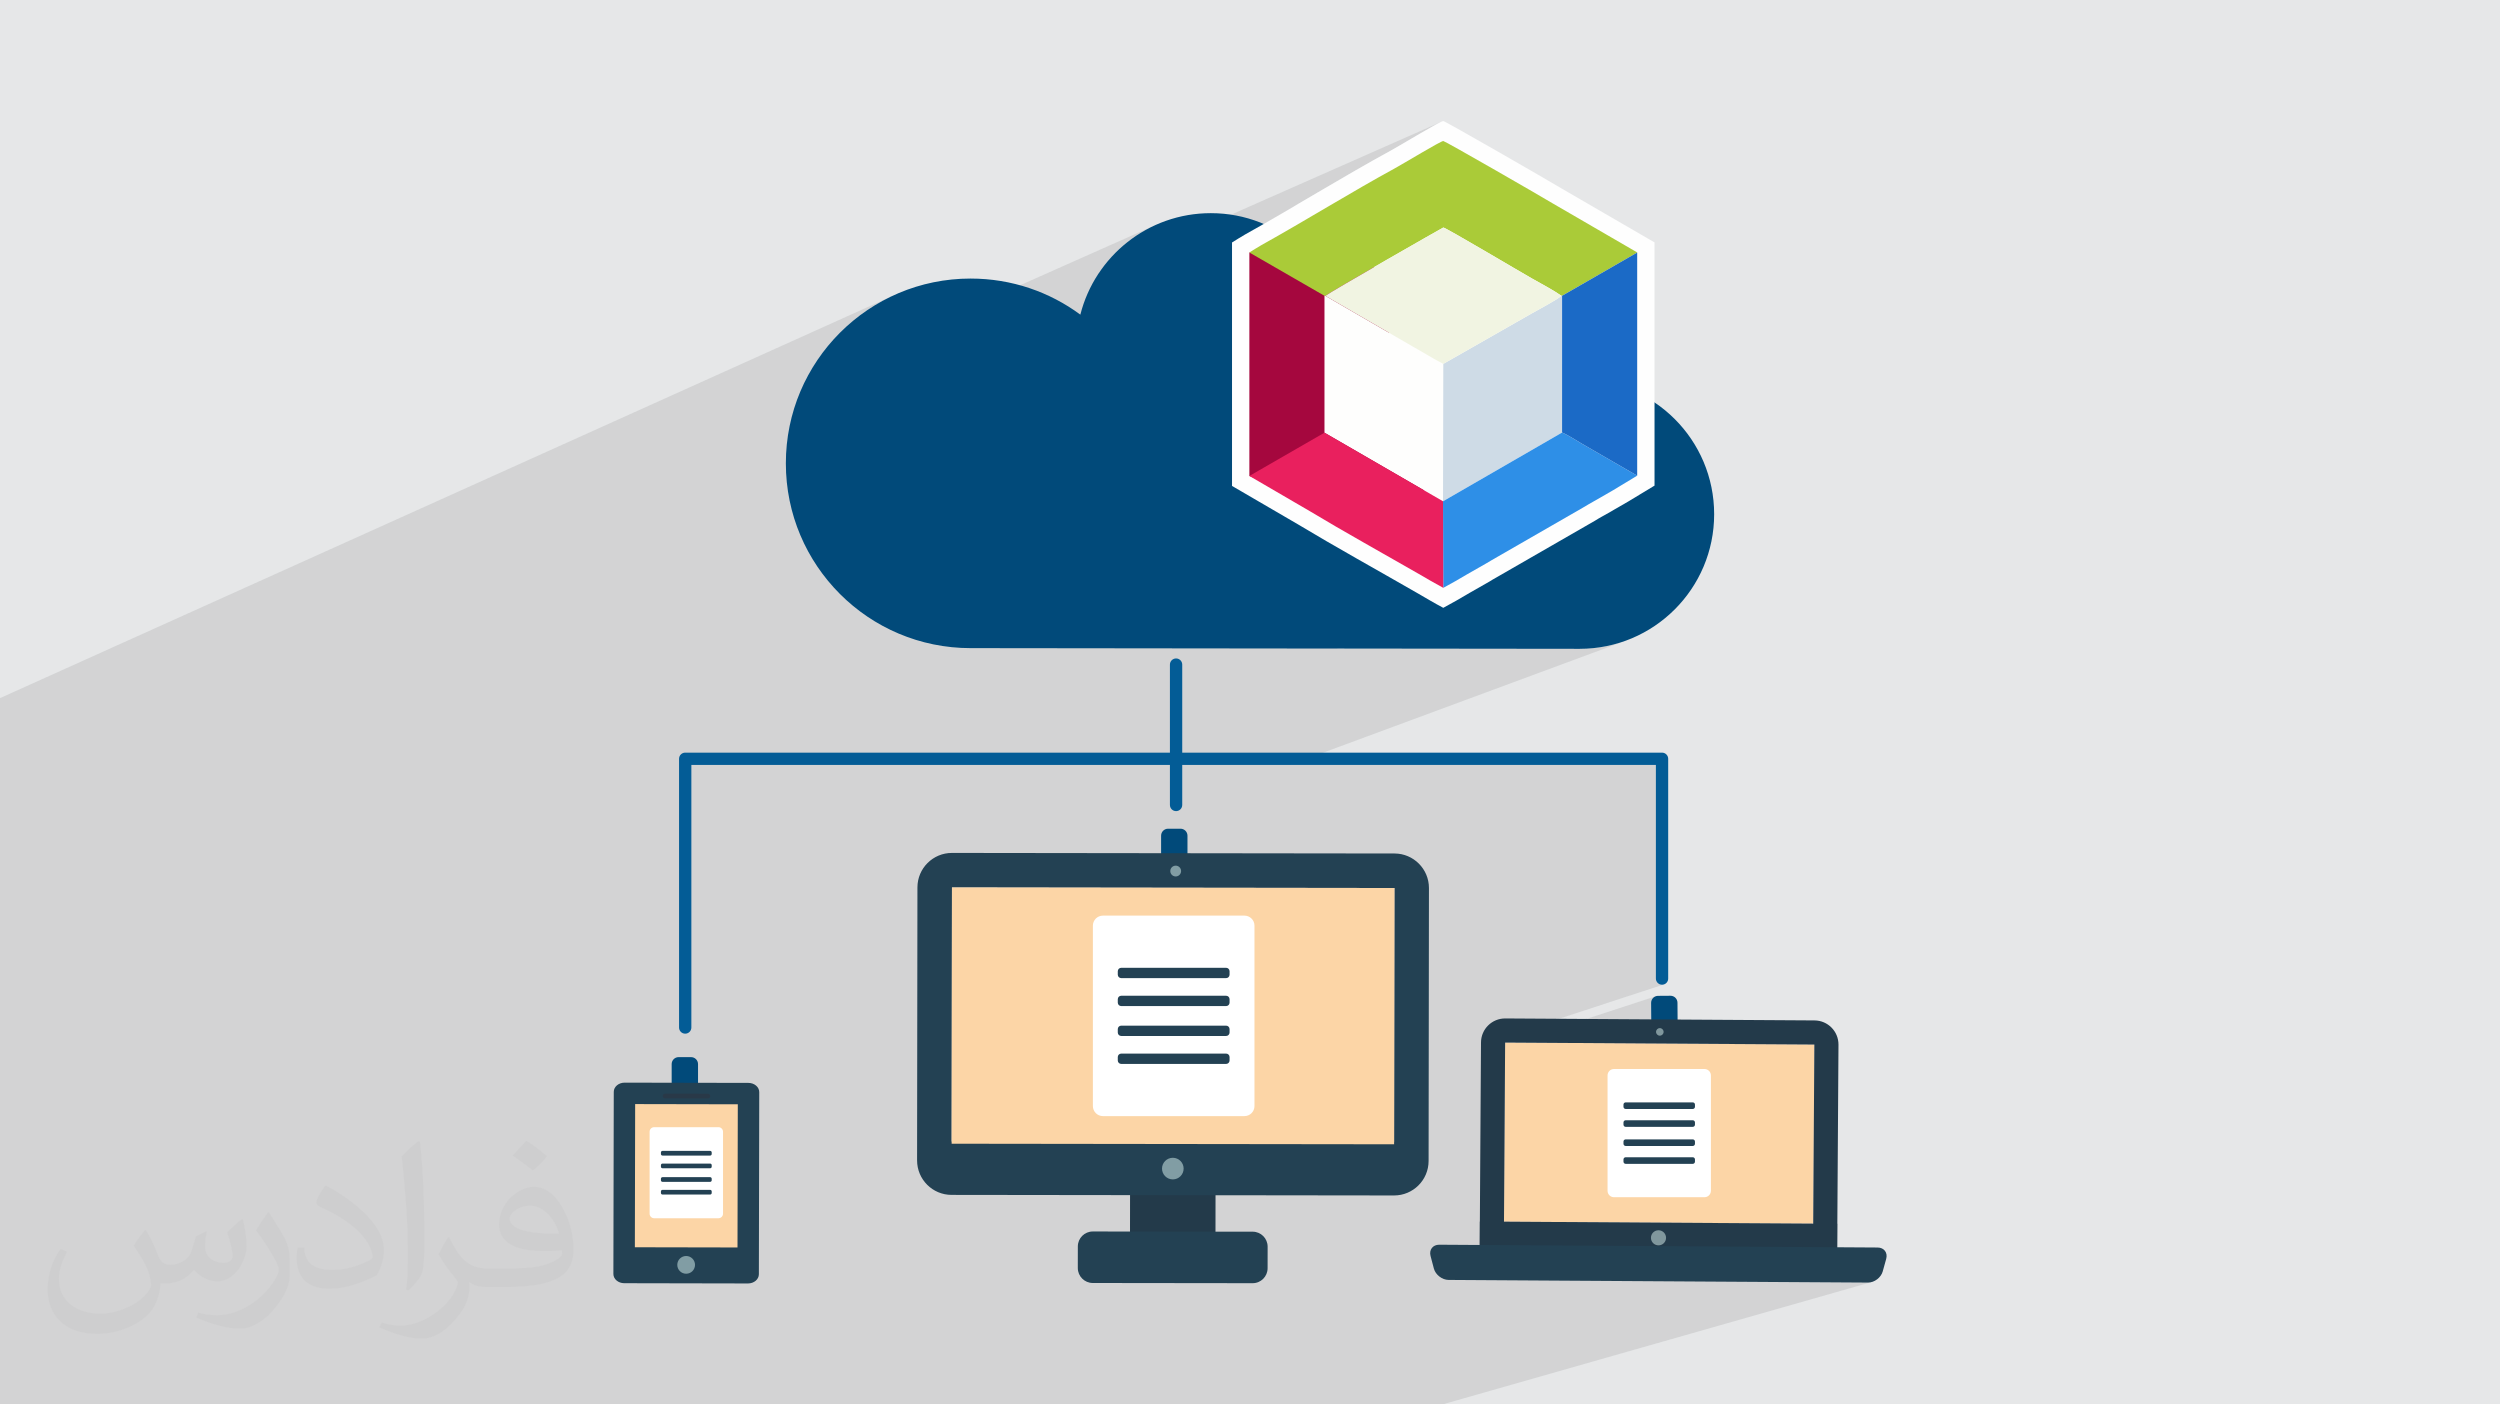<?xml version="1.0" encoding="UTF-8"?>
<!DOCTYPE svg PUBLIC "-//W3C//DTD SVG 1.1//EN" "http://www.w3.org/Graphics/SVG/1.1/DTD/svg11.dtd">
<!-- Creator: CorelDRAW 2020 (64-Bit) -->
<svg xmlns="http://www.w3.org/2000/svg" xml:space="preserve" width="94.192mm" height="52.917mm" version="1.1" style="shape-rendering:geometricPrecision; text-rendering:geometricPrecision; image-rendering:optimizeQuality; fill-rule:evenodd; clip-rule:evenodd"
viewBox="0 0 9404.92 5283.66"
 xmlns:xlink="http://www.w3.org/1999/xlink"
 xmlns:xodm="http://www.corel.com/coreldraw/odm/2003">
 <defs>
  <style type="text/css">
   <![CDATA[
    .fil12 {fill:#1B6AC6}
    .fil19 {fill:#234153}
    .fil10 {fill:#2E8FE7}
    .fil5 {fill:#A5073E}
    .fil6 {fill:#AACB38}
    .fil8 {fill:#CEDBE6}
    .fil0 {fill:#E6E7E8}
    .fil11 {fill:#E9205E}
    .fil9 {fill:#F1F4E2}
    .fil7 {fill:#FEFEFD}
    .fil4 {fill:#FEFEFE}
    .fil18 {fill:white}
    .fil3 {fill:#014A7A;fill-rule:nonzero}
    .fil21 {fill:#035C96;fill-rule:nonzero}
    .fil13 {fill:#233A4A;fill-rule:nonzero}
    .fil14 {fill:#234153;fill-rule:nonzero}
    .fil17 {fill:#293948;fill-rule:nonzero}
    .fil20 {fill:#80979D;fill-rule:nonzero}
    .fil16 {fill:#819DA4;fill-rule:nonzero}
    .fil15 {fill:#FCD5A6;fill-rule:nonzero}
    .fil2 {fill:#373435;fill-opacity:0.031}
    .fil1 {fill:#2B2A29;fill-opacity:0.102}
   ]]>
  </style>
 </defs>
 <g id="Layer_x0020_1">
  <polygon class="fil0" points="-0,0 9404.92,0 9404.92,5283.66 -0,5283.66 "/>
  <polygon class="fil1" points="-0,4186.7 -0,4184.33 -0,4031.88 -0,4031.87 -0,3965.72 -0,3922.66 -0,3917.62 -0,3900.69 -0,3896.41 -0,3879.74 -0,3865.52 -0,3808.61 -0,3793.16 -0,3717.67 -0,3708.46 -0,3668.8 -0,3668.79 -0,3606.35 -0,3563.54 -0,3547.89 -0,3546.82 -0,3515.28 -0,3511.25 -0,3511.24 -0,3509.36 -0,3509.31 -0,3500.75 -0,3500.69 -0,3253.21 -0,3239.68 -0,3239.67 -0,3238.31 -0,3183.82 -0,3183.81 -0,3148.07 -0,3028.63 -0,2999.1 -0,2961.69 -0,2943.2 -0,2939.38 -0,2936.02 -0,2915.67 -0,2915.28 -0,2873.8 -0,2853.31 -0,2779.43 -0,2626.3 3380.92,1102.57 3350.13,1116.49 3320.15,1131.85 3291.04,1148.58 3262.84,1166.66 3235.58,1186.04 3209.32,1206.68 3184.1,1228.53 3159.96,1251.56 3136.93,1275.7 3115.08,1300.92 3094.45,1327.18 3075.06,1354.43 3056.98,1382.64 3040.25,1411.74 3029.75,1432.23 4347.59,846.25 4328.8,855.18 4310.43,864.84 4292.53,875.22 4275.11,886.31 4258.16,898.08 4241.74,910.5 4225.84,923.58 4210.5,937.27 4195.72,951.57 4181.54,966.46 4167.95,981.91 4155,997.91 4142.7,1014.43 4134.02,1027.12 5426.01,456.39 5419.51,459.34 5410.46,463.98 5399.23,470.05 5386.2,477.32 5371.74,485.53 5356.23,494.46 5340.05,503.86 5323.56,513.49 5307.16,523.11 5291.2,532.47 5276.08,541.34 5262.17,549.48 5249.84,556.64 5239.47,562.57 5231.44,567.05 5215.05,576.02 5198.55,585.13 5181.93,594.39 5165.21,603.78 5148.39,613.27 5131.47,622.89 5114.48,632.6 5097.4,642.42 5080.26,652.3 5063.05,662.28 5045.8,672.31 5028.5,682.4 5011.15,692.53 4993.77,702.72 4976.37,712.92 4958.95,723.15 4941.52,733.38 4924.09,743.62 4906.66,753.86 4889.24,764.07 4871.84,774.27 4866.52,777.38 5426.3,531.47 5429.57,530.51 5431.17,531.09 5434.66,532.78 5439.94,535.52 5446.88,539.23 5455.36,543.87 5465.28,549.34 5476.51,555.58 5488.93,562.54 5502.43,570.13 5516.89,578.28 5532.18,586.95 5548.22,596.06 5564.86,605.52 5581.99,615.29 5599.49,625.29 5617.26,635.46 5635.16,645.71 5653.09,656.01 5670.92,666.25 5688.55,676.4 5705.84,686.36 5722.69,696.09 5738.98,705.49 5754.59,714.53 5769.4,723.11 5783.29,731.18 5796.16,738.67 5807.89,745.5 5818.34,751.62 5827.42,756.95 5834.99,761.44 5840.95,764.99 6146.39,942.25 6222.43,910.6 6222.27,910.74 6146.47,942.29 6157.15,948.48 6157.35,948.4 6157.55,948.44 6157.78,948.61 6158.04,948.87 6158.31,949.19 6158.58,949.53 6158.84,949.84 6159.07,950.1 6159.06,950.11 6159.06,1789.4 5429.13,2073.51 5429.55,2211.46 5429.56,2211.47 5350.46,2241.91 5354.03,2243.98 5366.41,2251.19 5378.8,2258.37 5391.26,2265.52 5403.84,2272.62 5416.59,2279.66 5429.55,2286.63 5028.71,2439.88 5942.19,2440.93 5968.25,2440.28 5993.97,2438.32 6019.31,2435.1 6044.24,2430.65 6068.74,2424.99 6092.77,2418.17 6116.3,2410.2 4852.97,2877.7 6229.35,2877.7 6229.35,3681.36 6229.82,3686.02 6231.17,3690.37 6233.3,3694.31 6236.14,3697.73 6239.56,3700.56 6243.5,3702.69 6247.85,3704.04 6252.51,3704.51 6257.18,3704.04 6261.53,3702.69 5571.44,3928.72 5571.3,3951.82 5662.26,3922.09 5694.79,3922.3 6227.25,3748.49 6222.82,3750.93 6218.96,3754.17 6215.79,3758.06 6213.4,3762.53 6211.92,3767.47 6211.42,3772.76 6212.21,3877.38 6238.62,3868.86 6236.23,3870.17 6234.14,3871.9 6232.42,3873.99 6231.12,3876.38 6230.29,3879.02 6229.98,3881.86 6230.25,3884.73 6231.06,3887.4 6232.35,3889.82 6234.07,3891.94 6236.17,3893.69 6238.58,3895.01 6241.23,3895.86 6244.1,3896.17 6244.15,3896.17 6244.21,3896.17 6244.26,3896.16 6244.31,3896.16 6247.13,3895.86 6249.77,3895.03 6224.03,3903.31 6228.43,3905.66 6233.35,3907.14 6238.65,3907.63 6285.39,3907.28 6290.68,3906.72 6295.59,3905.15 6231.43,3925.74 6825.55,3929.53 6821.24,4603.29 6435.9,4716.54 6911.74,4719.57 6557.52,4822.1 7027.01,4825.11 7036.09,4824.3 7045.02,4821.86 5425.31,5283.66 5419.01,5283.66 4962.95,5283.66 4506.1,5283.66 4506.06,5283.66 4225.11,5283.66 4159.2,5283.66 4043.47,5283.66 4043.07,5283.66 4039.69,5283.66 3887.66,5283.66 3822.75,5283.66 3768.46,5283.66 3700.5,5283.66 3671.65,5283.66 3541.52,5283.66 3436.32,5283.66 3403.73,5283.66 3402.4,5283.66 3401.39,5283.66 3317.86,5283.66 3317.41,5283.66 3233.3,5283.66 3226,5283.66 3204.05,5283.66 3203.03,5283.66 3172.6,5283.66 3140.7,5283.66 3116.39,5283.66 3098.56,5283.66 2994.76,5283.66 2993.75,5283.66 2975.81,5283.66 2944.3,5283.66 2920.34,5283.66 2902.78,5283.66 2801.93,5283.66 2800.92,5283.66 2768.19,5283.66 2746.09,5283.66 2737.08,5283.66 2727.63,5283.66 2713.47,5283.66 2699.77,5283.66 2696.2,5283.66 2652.02,5283.66 2576.9,5283.66 2546.17,5283.66 2523.34,5283.66 2522.87,5283.66 2505.87,5283.66 2505.62,5283.66 2428.75,5283.66 2417.62,5283.66 2397.09,5283.66 2188.2,5283.66 2173.45,5283.66 2150.03,5283.66 2119.82,5283.66 2116.84,5283.66 2068.66,5283.66 1998.27,5283.66 1995.22,5283.66 1955.75,5283.66 1931.5,5283.66 1929.8,5283.66 1929.65,5283.66 1879.09,5283.66 1863.12,5283.66 1851.79,5283.66 1797.56,5283.66 1714.99,5283.66 1574.32,5283.66 1564.7,5283.66 1564.18,5283.66 1559.27,5283.66 1524.37,5283.66 1495.67,5283.66 1476.15,5283.66 1434.54,5283.66 1431.6,5283.66 1431.51,5283.66 1424.2,5283.66 1415.5,5283.66 1381.35,5283.66 1360.23,5283.66 1352.23,5283.66 1307.96,5283.66 1295.7,5283.66 1245.43,5283.66 1193.83,5283.66 1102.92,5283.66 1098.55,5283.66 1098.09,5283.66 1000.08,5283.66 978.84,5283.66 971.55,5283.66 904.24,5283.66 841.29,5283.66 795.98,5283.66 794.23,5283.66 720.26,5283.66 647.92,5283.66 636.08,5283.66 631.19,5283.66 631.17,5283.66 630.52,5283.66 597.02,5283.66 525.35,5283.66 523.61,5283.66 514.07,5283.66 449.8,5283.66 405.33,5283.66 372.19,5283.66 357.85,5283.66 356.99,5283.66 348.68,5283.66 241.91,5283.66 240.14,5283.66 230.05,5283.66 229.19,5283.66 192.49,5283.66 182.73,5283.66 171.39,5283.66 155.71,5283.66 144.56,5283.66 139.05,5283.66 106.61,5283.66 94.7,5283.66 93.84,5283.66 83.62,5283.66 65.5,5283.66 44.59,5283.66 29.06,5283.66 18.04,5283.66 -0,5283.66 -0,5277.88 -0,5277.61 -0,5277 -0,5273.1 -0,5272.8 -0,5259.73 -0,5252.51 -0,5249.96 -0,5247.14 -0,5243.34 -0,5235 -0,5223.88 -0,5216.23 -0,5216.02 -0,5209.01 -0,5206.93 -0,5203.65 -0,5199.86 -0,5186.05 -0,5177.76 -0,5159.8 -0,5144.8 -0,5141.67 -0,5133.68 -0,5127.72 -0,5125.83 -0,5108.88 -0,5107.97 -0,5098.62 -0,5085.85 -0,5082.59 -0,5076.21 -0,5075.73 -0,5062.01 -0,5060.59 -0,5045.52 -0,5023.53 -0,5013.21 -0,5012.46 -0,5006.74 -0,5006.42 -0,4942.44 -0,4939.82 -0,4937.86 -0,4936.9 -0,4934.93 -0,4916.88 -0,4914.19 -0,4897.48 -0,4896.4 -0,4886.63 -0,4885.24 -0,4884.53 -0,4870.83 -0,4860.76 -0,4860.68 -0,4859.59 -0,4840.37 -0,4828.3 -0,4826.97 -0,4798.27 -0,4747.47 -0,4731.9 -0,4728.85 -0,4687.72 -0,4686.44 -0,4673.58 -0,4665 -0,4659.4 -0,4646.29 -0,4622.49 -0,4543.51 -0,4362.41 -0,4300.5 -0,4283.5 -0,4227.89 -0,4209.36 -0,4195.86 "/>
  <path class="fil2" d="M548.54 4627.69c17.95,27.21 29.6,53.36 40.96,82.43 8.45,16.91 12.93,48.09 52.57,48.09 11.61,0 28.28,-3.42 43.06,-11.61 16.63,-8.73 29.32,-21.94 35.94,-42l15.85 -53.36 38.57 -19.02 2.64 2.64c-5.27,20.09 -6.59,39.36 -6.59,54.43 0,44.63 38.57,61.56 69.22,61.56 17.95,0 34.09,-8.73 34.09,-25.11 0,-21.13 -8.98,-57.06 -20.62,-89.29 17.95,-17.95 35.94,-35.94 56.53,-50.47l3.17 1.6c8.98,38.04 14,75.56 14,100.66 0,24.57 -10.83,51.79 -19.81,69.49 -18.49,34.87 -51.25,62.62 -90.87,62.62 -30.1,0 -63.65,-15.07 -86.66,-43.06l-1.32 0c-21.66,26.96 -55.22,51.25 -108.86,51.25l-16.63 0c-2.64,35.41 -10.29,60.49 -21.94,82.95 -31.95,62.34 -126.81,106.47 -216.1,106.47 -124.17,0 -186.51,-71.59 -186.51,-166.96 0,-58.91 19.27,-113.6 48.88,-152.42l24.29 10.04c-18.49,35.41 -30.91,68.68 -30.91,101.45 0,89.29 72.66,131.83 156.4,131.83 77.68,0 173.83,-49.41 191.28,-106.72 -6.59,-62.62 -30.1,-91.93 -66.04,-148.99 10.83,-19.02 24.83,-38.04 42.28,-58.38l3.17 0 0 0 0 0 -0.02 -0.09zm1432.13 -336.04c26.15,16.39 51.79,35.66 76.87,57.85 -14,19.81 -31.45,37.79 -53.11,53.64 -25.11,-20.34 -50.19,-37.79 -75.84,-56.27 17.42,-19.55 34.62,-38.29 52.04,-55.22l0 0 0 0 0 0 0 0 0 0 0.03 0zm13.47 244.11c-42.28,0 -76.87,27.75 -76.87,48.34 0,44.13 84.53,57.85 185.72,57.31 -12.68,-51.79 -57.06,-105.68 -108.86,-105.68l0.01 0.03zm-94.86 236.19c54.96,0 103.04,-1.6 139.74,-10.83 40.96,-10.29 75.56,-30.91 75.56,-45.17 0,-3.7 0,-8.19 -1.32,-11.89 -22.98,2.11 -49.41,2.11 -72.38,2.11 -74.49,0 -131.55,-16.91 -154.02,-58.66 -5.55,-11.61 -9.51,-24.57 -9.51,-39.36 0,-40.43 17.42,-79.79 48.09,-107 25.61,-22.45 53.89,-36.44 82.67,-36.44 52.04,0 93.51,41.75 122.57,107.54 15.85,35.94 26.68,77.4 26.68,129.72 0,34.87 -9.51,64.19 -31.17,85.85 -40.43,39.11 -114.92,53.89 -229.04,53.89l-51.79 0 0 0 -13.47 0c-28.28,0 -48.62,-5.02 -64.72,-17.42l-2.64 0c0.79,6.59 1.32,12.93 1.32,19.02 0,25.61 -8.45,58.38 -25.61,84.53 -50.72,75.3 -105.68,108.04 -153.24,108.04 -48.09,0 -107,-18.49 -160.11,-42.54l9.51 -18.49c17.17,7.13 40.96,11.89 73.7,11.89 85.85,0 198.66,-82.43 212.66,-163 -3.17,-6.59 -8.98,-15.32 -17.17,-24.57 -25.11,-29.85 -40.96,-54.68 -55.75,-80.83 12.68,-25.11 24.29,-45.17 35.13,-63.4l4.49 -0.53c36.72,74.77 69.99,117.55 144.23,117.55l11.61 0 0 0 53.89 0 0 0 0 0 0 0 0 0 0 0 0.09 0.01zm-371.98 79c6.34,-34.34 6.87,-72.91 6.87,-108.86l0 -53.36c0,-99.6 -12.68,-244.36 -22.98,-338.68 17.95,-19.27 43.06,-42 62.87,-57.31l5.81 1.6c13.47,118.62 16.63,256 16.63,383.06 0,33.3 -1.32,65.79 -4.49,89.55 -1.85,30.1 -19.27,52.83 -56.53,87.7l-8.19 -3.7zm-382.8 -157.19c1.85,46.77 24.83,83.49 105.15,83.49 49.93,0 92.19,-12.93 138.96,-35.13 8.45,-3.7 12.93,-8.73 12.93,-12.93 0,-29.32 -22.45,-68.15 -60.23,-103.55 -36.72,-33.3 -85.34,-62.62 -130.76,-82.18 -15.6,-6.59 -20.62,-13.47 -20.62,-20.09 0,-13.47 17.95,-41.75 32.77,-62.09l5.02 -0.53c52.04,27.21 110.17,67.64 153.24,112.53 39.11,41.47 63.4,83.49 63.4,129.19 0,33.81 -10.29,65.51 -26.96,95.11 -57.06,28.79 -117.83,50.72 -178.06,50.72 -73.17,0 -123.1,-34.34 -123.1,-114.92 0,-8.73 0,-22.19 3.17,-39.64l25.11 0 0 0 0 0 0 0 0 0 0 0 -0.02 0zm-132.37 -132.9l45.45 73.45c16.63,27.21 32.23,56.81 32.23,103.55l0 59.7c0,48.34 -30.91,100.13 -80.83,151.38 -39.11,34.62 -73.7,49.41 -105.68,49.41 -47.55,0 -101.98,-14.79 -164.85,-41.75l7.13 -18.49c19.81,5.27 42.79,9.77 71.06,9.77 90.36,-0.53 182.8,-66.57 225.08,-147.15 5.02,-9.26 6.87,-17.95 6.87,-24.04 0,-9.26 -5.02,-19.55 -8.98,-28.79 -22.98,-43.31 -48.62,-82.95 -76.87,-119.68 14.79,-23.25 29.6,-45.7 45.7,-67.9l3.7 0.53 0 0 0 0 0 0 0 0 0 0 -0.02 0.01z"/>
  <g id="_2576794013792">
   <g>
    <path class="fil3" d="M3651.5 1047.94c154.54,0 297.28,50.45 412.71,135.74 55.52,-219.43 254.27,-381.79 490.93,-381.79 260.2,0 474.51,196.27 503.11,448.8 38.05,-9.13 77.74,-13.97 118.57,-13.97 203.83,0 379.49,120.43 459.79,294 84.92,-64.37 190.8,-102.61 305.59,-102.61 279.65,0 506.39,226.76 506.39,506.41 0,279.66 -226.75,506.4 -506.39,506.4l-2290.69 -2.66c-383.92,0 -695.16,-311.26 -695.16,-695.19 0,-383.91 311.24,-695.15 695.16,-695.15z"/>
    <path class="fil4" d="M6224.3 912.46l0 914.36 -99.13 59.97c-34.92,19.52 -64.84,38.19 -100.11,57.4 -9.87,5.36 -14.94,8.73 -24.73,14.65l-372.65 214.48c-9.85,5.36 -14.94,8.72 -24.72,14.65l-75.23 42.91c-33.86,19.9 -63.88,37.65 -98.18,55.77 -34.91,-18.49 -66.96,-37.82 -100.41,-57.09 -143.18,-82.45 -308.15,-173.69 -447.51,-257.72l-246.81 -143.78 0 -915.84 24.41 -15.22c8.91,-5.35 15.32,-9.61 24.6,-14.77 177.59,-98.8 373.5,-220.31 547.6,-315.15 35.94,-19.57 187.63,-111.7 198.12,-111.7 7.1,0 388.77,219.74 448.16,255.44l344.55 199.95c0.33,-0.65 1.39,1.1 2.03,1.72z"/>
    <path class="fil5" d="M5150.57 932.63c17.55,52.66 258.26,1145.9 258.26,1145.9l-708.77 -288 0 -840.67 450.51 -17.22z"/>
    <path class="fil6" d="M4700.07 949.85l282.58 162.93 3.22 0.27c25.35,-18.97 442.57,-257.1 443.84,-257.11 8.56,-0.12 284.92,164.2 332.73,191.24 34.12,19.31 82.67,45.02 111.31,65.36l2.79 0.16 282.53 -162.6c-0.58,-0.57 -1.56,-2.17 -1.86,-1.58l-316.26 -183.53c-54.52,-32.78 -404.87,-234.49 -411.38,-234.49 -9.65,0 -148.87,84.57 -181.85,102.54 -159.81,87.06 -339.64,198.58 -502.66,289.28 -8.52,4.73 -14.4,8.64 -22.59,13.55l-22.4 13.97z"/>
    <path class="fil7" d="M4982.64 1627.76l445.92 258.05 1.1 -516.95c-37.43,-19.02 -73.84,-42.32 -112.51,-63.78l-331.29 -192.02 -3.22 -0.27 -0.01 514.97z"/>
    <path class="fil8" d="M5429.66 1368.85l-1.1 516.95 447.9 -258.54 0.06 -514.55 -2.79 -0.16c-10.67,12.64 -92.06,55.13 -112.39,67.09l-331.69 189.21z"/>
    <path class="fil9" d="M4985.86 1113.05l331.29 192.02c38.67,21.46 75.08,44.75 112.51,63.77l331.69 -189.21c20.33,-11.96 101.72,-54.45 112.39,-67.09 -28.64,-20.34 -77.19,-46.05 -111.31,-65.36 -47.8,-27.04 -324.17,-191.36 -332.73,-191.24 -1.27,0.01 -418.49,238.14 -443.84,257.11z"/>
    <path class="fil10" d="M5428.56 1885.8l0.99 325.68c31.48,-16.63 59.04,-32.92 90.11,-51.19l69.06 -39.38c9,-5.45 13.66,-8.53 22.7,-13.46l342.06 -196.85c8.99,-5.44 13.65,-8.53 22.7,-13.46 32.38,-17.62 59.85,-34.78 91.89,-52.68l90.99 -55.05 -211.44 -122.21c-20.31,-11.55 -52.38,-32.93 -71.15,-39.93l-447.9 258.54z"/>
    <path class="fil11" d="M4700.07 1790.51l226.55 131.98c127.92,77.13 279.34,160.9 410.77,236.57 30.7,17.68 60.13,35.43 92.17,52.41l-0.99 -325.68 -445.92 -258.05 -282.57 162.76z"/>
    <path class="fil12" d="M5876.52 1112.71l-0.06 514.55c18.77,7 50.84,28.38 71.15,39.93l211.44 122.21 0 -839.3 -282.53 162.6z"/>
   </g>
   <g>
    <path class="fil3" d="M4467.23 3252.64c0,14.48 -11.75,26.2 -26.23,26.2l-46.75 0c-14.47,0 -26.21,-11.72 -26.21,-26.2l0 -108.88c0,-14.47 11.74,-26.21 26.21,-26.21l46.75 0c14.48,0 26.23,11.74 26.23,26.21l0 108.88z"/>
    <path class="fil3" d="M2625.95 4111.95c0,14.48 -11.75,26.21 -26.23,26.21l-46.75 0c-14.47,0 -26.2,-11.73 -26.2,-26.21l0 -108.88c0,-14.47 11.73,-26.21 26.2,-26.21l46.75 0c14.48,0 26.23,11.74 26.23,26.21l0 108.88z"/>
    <polygon class="fil13" points="4572.96,4376.52 4251.37,4376.1 4250.97,4697.5 4572.54,4697.91 "/>
    <path class="fil14" d="M3580.01 4288.03l1.24 -949.51 1664.56 2.16 -0.16 120.86 -0.01 0 -1.09 834.93 -1664.56 -2.14 0 -6.29 0.02 0zm1665.97 -1077.22l-1664.57 -2.14c-71.73,-0.09 -129.96,57.94 -130.05,129.67l-0.16 120.88 -1.07 828.64 -0.09 77.27c-0.09,71.71 57.97,129.93 129.68,130.01l1664.58 2.15c71.71,0.1 129.93,-57.96 130.03,-129.68l0.1 -77.28 1.06 -828.63 0.16 -120.87c0.09,-71.73 -57.97,-129.92 -129.67,-130.02z"/>
    <polygon class="fil15" points="5244.56,4304.75 3579.99,4302.62 3581.25,3338.52 5245.81,3340.67 "/>
    <path class="fil16" d="M4412.69 4436.86c-0.19,0 -0.39,0 -0.58,0 -22.48,-0.03 -40.66,-18.25 -40.63,-40.72 0.02,-22.28 17.94,-40.33 40.16,-40.62 0.2,0 0.38,0 0.58,0 22.44,0.03 40.61,18.25 40.59,40.71 -0.03,22.28 -17.94,40.34 -40.12,40.63z"/>
    <path class="fil16" d="M4422.92 3297.22c-0.09,0 -0.19,0 -0.28,0 -11.24,-0.17 -20.21,-9.4 -20.05,-20.61 0.15,-11.13 9.22,-20.08 20.33,-20.08 0.09,0 0.18,0 0.29,0 11.21,0.16 20.19,9.41 20.05,20.64 -0.16,11.12 -9.26,20.05 -20.34,20.05z"/>
    <path class="fil14" d="M4768.66 4771.09c-0.04,31.11 -25.29,56.31 -56.39,56.25l-601.34 -0.77c-31.12,-0.04 -56.31,-25.3 -56.27,-56.4l0.1 -81.15c0.04,-31.12 25.3,-56.3 56.42,-56.26l601.34 0.78c31.1,0.04 56.3,25.28 56.26,56.4l-0.12 81.15z"/>
    <path class="fil15" d="M2840.12 4775.19c-0.03,18.12 -17.37,32.79 -38.71,32.75l-440.48 -0.91c-21.35,-0.05 -38.63,-14.79 -38.59,-32.9l1.34 -648.17c0.04,-18.12 17.37,-32.77 38.72,-32.73l440.47 0.91c21.36,0.04 38.63,14.77 38.59,32.89l-1.34 648.16z"/>
    <path class="fil14" d="M2775.58 4154.3l-1.11 538.63 -386.15 -0.79 1.11 -538.63 386.15 0.79zm39.88 -80.49l-465.58 -0.96c-22.57,-0.05 -40.9,15.44 -40.94,34.6l-1.41 685.11c-0.04,19.18 18.24,34.74 40.8,34.8l465.58 0.96c22.58,0.05 40.91,-15.46 40.94,-34.63l1.41 -685.11c0.04,-19.17 -18.22,-34.73 -40.8,-34.77z"/>
    <path class="fil16" d="M2581.68 4791.74c-0.16,0 -0.32,0 -0.49,0 -18.42,-0.03 -33.33,-15.01 -33.29,-33.44 0.04,-18.26 14.76,-33.08 32.97,-33.29 0.15,0 0.31,0 0.47,0 18.42,0.04 33.34,15.01 33.3,33.43 -0.04,18.26 -14.75,33.08 -32.96,33.3z"/>
    <path class="fil17" d="M2671.99 4123.49c-0.02,4.96 -4.03,8.95 -8.99,8.95l-160.91 -0.34c-4.96,0 -8.96,-4 -8.95,-8.97 0.02,-4.95 4.02,-8.96 8.99,-8.94l160.91 0.32c4.93,0.02 8.95,4.02 8.95,8.98z"/>
    <path class="fil18" d="M4149.08 3444.53l532.54 0c20.75,0 37.71,16.96 37.71,37.71l0 678.81c0,20.74 -16.96,37.7 -37.71,37.7l-532.54 0c-20.74,0 -37.7,-16.96 -37.7,-37.7l0 -678.81c0,-20.75 16.96,-37.71 37.7,-37.71z"/>
    <path class="fil19" d="M4218.01 3640.81l394.65 0c7.13,0 12.94,5.82 12.94,12.95l0 12.96c0,7.13 -5.81,12.94 -12.94,12.94l-394.65 0c-7.13,0 -12.95,-5.81 -12.95,-12.94l0 -12.96c0,-7.13 5.82,-12.95 12.95,-12.95z"/>
    <path class="fil19" d="M4218.01 3745.96l394.65 0c7.13,0 12.94,5.81 12.94,12.94l0 12.96c0,7.13 -5.81,12.95 -12.94,12.95l-394.65 0c-7.13,0 -12.95,-5.82 -12.95,-12.95l0 -12.96c0,-7.13 5.82,-12.94 12.95,-12.94z"/>
    <path class="fil19" d="M4218.01 3858.45l394.65 0c7.13,0 12.94,5.82 12.94,12.95l0 12.96c0,7.13 -5.81,12.95 -12.94,12.95l-394.65 0c-7.13,0 -12.95,-5.82 -12.95,-12.95l0 -12.96c0,-7.13 5.82,-12.95 12.95,-12.95z"/>
    <path class="fil19" d="M4218.01 3963.59l394.65 0c7.13,0 12.94,5.81 12.94,12.94l0 12.96c0,7.13 -5.81,12.95 -12.94,12.95l-394.65 0c-7.13,0 -12.95,-5.82 -12.95,-12.95l0 -12.96c0,-7.13 5.82,-12.94 12.95,-12.94z"/>
    <path class="fil18" d="M2460.92 4240.38l241.96 0c9.43,0 17.11,7.7 17.11,17.12l0 308.41c0,9.43 -7.69,17.11 -17.11,17.11l-241.96 0c-9.43,0 -17.12,-7.69 -17.12,-17.11l0 -308.41c0,-9.43 7.7,-17.12 17.12,-17.12z"/>
    <path class="fil19" d="M2492.26 4329.58l179.29 0c3.25,0 5.88,2.64 5.88,5.88l0 5.88c0,3.25 -2.64,5.88 -5.88,5.88l-179.29 0c-3.25,0 -5.88,-2.64 -5.88,-5.88l0 -5.88c0,-3.25 2.64,-5.88 5.88,-5.88z"/>
    <path class="fil19" d="M2492.26 4377.32l179.29 0c3.25,0 5.88,2.65 5.88,5.88l0 5.89c0,3.24 -2.64,5.88 -5.88,5.88l-179.29 0c-3.25,0 -5.88,-2.65 -5.88,-5.88l0 -5.89c0,-3.24 2.64,-5.88 5.88,-5.88z"/>
    <path class="fil19" d="M2492.26 4428.45l179.29 0c3.25,0 5.88,2.64 5.88,5.88l0 5.88c0,3.25 -2.64,5.88 -5.88,5.88l-179.29 0c-3.25,0 -5.88,-2.64 -5.88,-5.88l0 -5.88c0,-3.25 2.64,-5.88 5.88,-5.88z"/>
    <path class="fil19" d="M2492.26 4476.21l179.29 0c3.25,0 5.88,2.64 5.88,5.88l0 5.88c0,3.25 -2.64,5.88 -5.88,5.88l-179.29 0c-3.25,0 -5.88,-2.64 -5.88,-5.88l0 -5.88c0,-3.25 2.64,-5.88 5.88,-5.88z"/>
    <path class="fil3" d="M6311.41 3880.86c0.12,14.5 -11.54,26.31 -26.02,26.42l-46.75 0.35c-14.48,0.11 -26.3,-11.52 -26.41,-26.02l-0.82 -108.86c-0.1,-14.49 11.54,-26.3 26.02,-26.41l46.75 -0.35c14.48,-0.11 26.31,11.53 26.42,26.01l0.81 108.86z"/>
    <polygon class="fil15" points="6821.24,4603.28 5657.96,4595.83 5662.26,3922.09 6825.55,3929.51 "/>
    <path class="fil13" d="M5662.26 3922.09l1163.29 7.44 -4.3 673.76 -1163.28 -7.44 4.29 -673.76zm1249.74 681.78l4.3 -673.77c0.32,-50.12 -40.04,-91 -90.17,-91.31l-1163.28 -7.45c-50.13,-0.33 -91.03,40.05 -91.36,90.16l-4.3 673.77 -0.48 0 -0.73 115.7 1345.76 8.6 0.75 -115.7 -0.49 0z"/>
    <path class="fil20" d="M6239.46 4685.01c-0.15,0 -0.28,0.01 -0.41,0.01 -15.71,-0.11 -28.34,-12.91 -28.24,-28.62 0.1,-15.56 12.67,-28.11 28.19,-28.23 0.14,0 0.28,0 0.42,0 15.69,0.09 28.34,12.91 28.23,28.59 -0.1,15.58 -12.69,28.13 -28.19,28.25z"/>
    <path class="fil20" d="M6244.31 3896.16c-0.06,0 -0.14,0.01 -0.21,0.01 -7.85,-0.06 -14.17,-6.46 -14.12,-14.31 0.06,-7.79 6.35,-14.08 14.11,-14.14 0.06,0 0.13,0 0.2,0.01 7.85,0.04 14.16,6.46 14.12,14.32 -0.05,7.77 -6.35,14.06 -14.1,14.11z"/>
    <path class="fil14" d="M7082.78 4782.95c-6.47,23.34 -31.56,42.31 -55.77,42.16l-1577.65 -10.08c-24.19,-0.16 -49.06,-19.44 -55.23,-42.87l-12.47 -47.3c-6.17,-23.4 8.59,-42.45 32.79,-42.29l1649.13 10.54c24.22,0.16 38.73,19.37 32.26,42.71l-13.07 47.13z"/>
    <path class="fil18" d="M6071.66 4021.57l340.57 0c13.26,0 24.1,10.84 24.1,24.1l0 434.12c0,13.26 -10.84,24.1 -24.1,24.1l-340.57 0c-13.26,0 -24.1,-10.84 -24.1,-24.1l0 -434.12c0,-13.26 10.84,-24.1 24.1,-24.1z"/>
    <path class="fil19" d="M6115.76 4147.09l252.37 0c4.56,0 8.28,3.71 8.28,8.29l0 8.27c0,4.57 -3.71,8.29 -8.28,8.29l-252.37 0c-4.56,0 -8.28,-3.71 -8.28,-8.29l0 -8.27c0,-4.57 3.71,-8.29 8.28,-8.29z"/>
    <path class="fil19" d="M6115.76 4214.33l252.37 0c4.56,0 8.28,3.71 8.28,8.29l0 8.27c0,4.57 -3.71,8.29 -8.28,8.29l-252.37 0c-4.56,0 -8.28,-3.71 -8.28,-8.29l0 -8.27c0,-4.57 3.71,-8.29 8.28,-8.29z"/>
    <path class="fil19" d="M6115.76 4286.28l252.37 0c4.56,0 8.28,3.71 8.28,8.29l0 8.27c0,4.57 -3.71,8.29 -8.28,8.29l-252.37 0c-4.56,0 -8.28,-3.71 -8.28,-8.29l0 -8.27c0,-4.57 3.71,-8.29 8.28,-8.29z"/>
    <path class="fil19" d="M6115.76 4353.51l252.37 0c4.56,0 8.28,3.71 8.28,8.29l0 8.27c0,4.57 -3.71,8.29 -8.28,8.29l-252.37 0c-4.56,0 -8.28,-3.71 -8.28,-8.29l0 -8.27c0,-4.57 3.71,-8.29 8.28,-8.29z"/>
    <path class="fil21" d="M2600.88 3865.48c0,12.79 -10.37,23.16 -23.16,23.16 -12.79,0 -23.16,-10.37 -23.16,-23.16l0 -1010.94c0,-12.78 10.37,-23.15 23.16,-23.15l3674.8 0c12.79,0 23.16,10.37 23.16,23.15l0 826.82c0,12.79 -10.37,23.15 -23.16,23.15 -12.79,0 -23.16,-10.36 -23.16,-23.15l0 -803.65 -3628.47 0 0 987.77z"/>
    <path class="fil21" d="M4401.21 2500.18c0,-12.78 10.37,-23.15 23.15,-23.15 12.79,0 23.16,10.37 23.16,23.15l0 528.05c0,12.79 -10.37,23.16 -23.16,23.16 -12.78,0 -23.15,-10.37 -23.15,-23.16l0 -528.05z"/>
   </g>
  </g>
 </g>
</svg>
